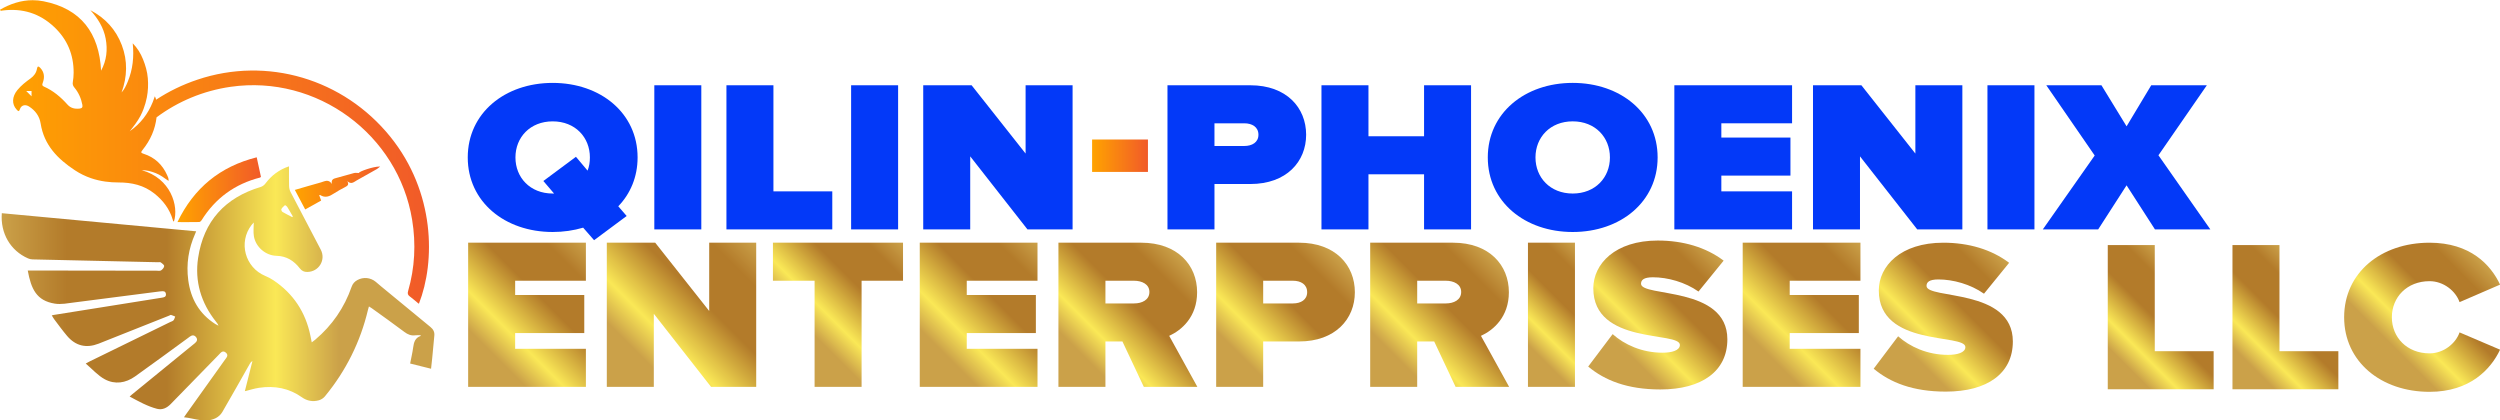 <?xml version="1.0" encoding="UTF-8" standalone="no"?>
<svg
   xmlns:dc="http://purl.org/dc/elements/1.1/"
   xmlns:cc="http://creativecommons.org/ns#"
   xmlns:rdf="http://www.w3.org/1999/02/22-rdf-syntax-ns#"
   xmlns:svg="http://www.w3.org/2000/svg"
   xmlns="http://www.w3.org/2000/svg"
   xmlns:sodipodi="http://sodipodi.sourceforge.net/DTD/sodipodi-0.dtd"
   xmlns:inkscape="http://www.inkscape.org/namespaces/inkscape"
   viewBox="0 0 1542.696 259.402"
   height="259.402"
   width="1542.696"
   xml:space="preserve"
   id="svg2"
   version="1.1"
   sodipodi:docname="logo_banner.svg"
   inkscape:version="0.92.3 (2405546, 2018-03-11)"><sodipodi:namedview
     pagecolor="#ffffff"
     bordercolor="#666666"
     borderopacity="1"
     objecttolerance="10"
     gridtolerance="10"
     guidetolerance="10"
     inkscape:pageopacity="0"
     inkscape:pageshadow="2"
     inkscape:window-width="1920"
     inkscape:window-height="1029"
     id="namedview286"
     showgrid="false"
     inkscape:snap-object-midpoints="false"
     inkscape:snap-bbox="true"
     inkscape:bbox-paths="true"
     inkscape:bbox-nodes="false"
     inkscape:snap-bbox-edge-midpoints="true"
     inkscape:snap-bbox-midpoints="false"
     fit-margin-top="0"
     fit-margin-left="0"
     fit-margin-right="0"
     fit-margin-bottom="0"
     inkscape:zoom="0.48943105"
     inkscape:cx="1012.9412"
     inkscape:cy="398.98698"
     inkscape:window-x="0"
     inkscape:window-y="25"
     inkscape:window-maximized="1"
     inkscape:current-layer="svg2" /><defs
     id="defs6"><clipPath
       id="clipPath18"
       clipPathUnits="userSpaceOnUse"><path
         id="path16"
         d="M 0,459 H 682 V 0 H 0 Z"
         inkscape:connector-curvature="0" /></clipPath><clipPath
       id="clipPath42"
       clipPathUnits="userSpaceOnUse"><path
         id="path40"
         d="m 191.168,167.588 h 6.475 v 3.758 h -6.475 z"
         inkscape:connector-curvature="0" /></clipPath><linearGradient
       id="linearGradient52"
       spreadMethod="pad"
       gradientTransform="matrix(6.475,0,0,-6.475,191.168,169.467)"
       gradientUnits="userSpaceOnUse"
       y2="0"
       x2="1"
       y1="0"
       x1="0"><stop
         id="stop48"
         offset="0"
         style="stop-opacity:1;stop-color:#ffa300" /><stop
         id="stop50"
         offset="1"
         style="stop-opacity:1;stop-color:#f15a29" /></linearGradient><clipPath
       id="clipPath62"
       clipPathUnits="userSpaceOnUse"><path
         id="path60"
         d="M 0,459 H 682 V 0 H 0 Z"
         inkscape:connector-curvature="0" /></clipPath><clipPath
       id="clipPath96"
       clipPathUnits="userSpaceOnUse"><path
         id="path94"
         d="m 328.674,177.635 v -16.712 h 13.65 v 4.41 h -8.201 v 1.828 h 8.013 v 4.411 h -8.013 v 1.653 h 8.201 v 4.41 z"
         inkscape:connector-curvature="0" /></clipPath><linearGradient
       id="linearGradient114"
       spreadMethod="pad"
       gradientTransform="matrix(-15.181,-15.181,-15.181,15.181,343.09,176.869)"
       gradientUnits="userSpaceOnUse"
       y2="0"
       x2="1"
       y1="0"
       x1="0"><stop
         id="stop102"
         offset="0"
         style="stop-opacity:1;stop-color:#cba149" /><stop
         id="stop104"
         offset="0.152"
         style="stop-opacity:1;stop-color:#b37b2a" /><stop
         id="stop106"
         offset="0.382"
         style="stop-opacity:1;stop-color:#b37b2a" /><stop
         id="stop108"
         offset="0.633"
         style="stop-opacity:1;stop-color:#fae856" /><stop
         id="stop110"
         offset="0.779"
         style="stop-opacity:1;stop-color:#cba149" /><stop
         id="stop112"
         offset="1"
         style="stop-opacity:1;stop-color:#cba149" /></linearGradient><clipPath
       id="clipPath124"
       clipPathUnits="userSpaceOnUse"><path
         id="path122"
         d="m 356.619,177.635 v -7.918 l -6.259,7.918 h -5.611 v -16.712 h 5.449 v 8.469 l 6.637,-8.469 h 5.233 v 16.712 z"
         inkscape:connector-curvature="0" /></clipPath><linearGradient
       id="linearGradient142"
       spreadMethod="pad"
       gradientTransform="matrix(-17.015,-17.015,-17.015,17.015,361.917,177.786)"
       gradientUnits="userSpaceOnUse"
       y2="0"
       x2="1"
       y1="0"
       x1="0"><stop
         id="stop130"
         offset="0"
         style="stop-opacity:1;stop-color:#cba149" /><stop
         id="stop132"
         offset="0.152"
         style="stop-opacity:1;stop-color:#b37b2a" /><stop
         id="stop134"
         offset="0.382"
         style="stop-opacity:1;stop-color:#b37b2a" /><stop
         id="stop136"
         offset="0.633"
         style="stop-opacity:1;stop-color:#fae856" /><stop
         id="stop138"
         offset="0.779"
         style="stop-opacity:1;stop-color:#cba149" /><stop
         id="stop140"
         offset="1"
         style="stop-opacity:1;stop-color:#cba149" /></linearGradient><clipPath
       id="clipPath152"
       clipPathUnits="userSpaceOnUse"><path
         id="path150"
         d="m 364.007,177.635 v -4.41 h 4.829 v -12.302 h 5.449 v 12.302 h 4.803 v 4.41 z"
         inkscape:connector-curvature="0" /></clipPath><linearGradient
       id="linearGradient170"
       spreadMethod="pad"
       gradientTransform="matrix(-13.482,-13.482,-13.482,13.482,378.295,178.428)"
       gradientUnits="userSpaceOnUse"
       y2="0"
       x2="1"
       y1="0"
       x1="0"><stop
         id="stop158"
         offset="0"
         style="stop-opacity:1;stop-color:#cba149" /><stop
         id="stop160"
         offset="0.152"
         style="stop-opacity:1;stop-color:#b37b2a" /><stop
         id="stop162"
         offset="0.382"
         style="stop-opacity:1;stop-color:#b37b2a" /><stop
         id="stop164"
         offset="0.633"
         style="stop-opacity:1;stop-color:#fae856" /><stop
         id="stop166"
         offset="0.779"
         style="stop-opacity:1;stop-color:#cba149" /><stop
         id="stop168"
         offset="1"
         style="stop-opacity:1;stop-color:#cba149" /></linearGradient><clipPath
       id="clipPath180"
       clipPathUnits="userSpaceOnUse"><path
         id="path178"
         d="m 381.028,177.635 v -16.712 h 13.65 v 4.41 h -8.202 v 1.828 h 8.013 v 4.411 h -8.013 v 1.653 h 8.202 v 4.41 z"
         inkscape:connector-curvature="0" /></clipPath><linearGradient
       id="linearGradient198"
       spreadMethod="pad"
       gradientTransform="matrix(-15.181,-15.181,-15.181,15.181,395.443,176.869)"
       gradientUnits="userSpaceOnUse"
       y2="0"
       x2="1"
       y1="0"
       x1="0"><stop
         id="stop186"
         offset="0"
         style="stop-opacity:1;stop-color:#cba149" /><stop
         id="stop188"
         offset="0.152"
         style="stop-opacity:1;stop-color:#b37b2a" /><stop
         id="stop190"
         offset="0.382"
         style="stop-opacity:1;stop-color:#b37b2a" /><stop
         id="stop192"
         offset="0.633"
         style="stop-opacity:1;stop-color:#fae856" /><stop
         id="stop194"
         offset="0.779"
         style="stop-opacity:1;stop-color:#cba149" /><stop
         id="stop196"
         offset="1"
         style="stop-opacity:1;stop-color:#cba149" /></linearGradient><clipPath
       id="clipPath208"
       clipPathUnits="userSpaceOnUse"><path
         id="path206"
         d="m 397.103,177.635 v -16.712 h 5.449 v 5.262 h 1.969 l 2.482,-5.262 h 6.205 l -3.264,5.913 c 1.429,0.651 3.237,2.18 3.237,5.06 v 0 c 0,3.132 -2.266,5.739 -6.475,5.739 v 0 z m 5.449,-4.41 h 3.318 c 0.917,0 1.78,-0.401 1.78,-1.303 v 0 c 0,-0.927 -0.863,-1.328 -1.78,-1.328 v 0 h -3.318 z"
         inkscape:connector-curvature="0" /></clipPath><linearGradient
       id="linearGradient226"
       spreadMethod="pad"
       gradientTransform="matrix(-14.719,-14.719,-14.719,14.719,411.671,175.794)"
       gradientUnits="userSpaceOnUse"
       y2="0"
       x2="1"
       y1="0"
       x1="0"><stop
         id="stop214"
         offset="0"
         style="stop-opacity:1;stop-color:#cba149" /><stop
         id="stop216"
         offset="0.152"
         style="stop-opacity:1;stop-color:#b37b2a" /><stop
         id="stop218"
         offset="0.382"
         style="stop-opacity:1;stop-color:#b37b2a" /><stop
         id="stop220"
         offset="0.633"
         style="stop-opacity:1;stop-color:#fae856" /><stop
         id="stop222"
         offset="0.779"
         style="stop-opacity:1;stop-color:#cba149" /><stop
         id="stop224"
         offset="1"
         style="stop-opacity:1;stop-color:#cba149" /></linearGradient><clipPath
       id="clipPath236"
       clipPathUnits="userSpaceOnUse"><path
         id="path234"
         d="m 415.39,177.635 v -16.712 h 5.449 v 5.262 h 4.154 c 4.209,0 6.475,2.605 6.475,5.711 v 0 c 0,3.132 -2.266,5.739 -6.475,5.739 v 0 z m 5.449,-4.41 h 3.453 c 0.917,0 1.646,-0.426 1.646,-1.329 v 0 c 0,-0.876 -0.729,-1.302 -1.646,-1.302 v 0 h -3.453 z"
         inkscape:connector-curvature="0" /></clipPath><linearGradient
       id="linearGradient254"
       spreadMethod="pad"
       gradientTransform="matrix(-14.719,-14.719,-14.719,14.719,427.798,177.952)"
       gradientUnits="userSpaceOnUse"
       y2="0"
       x2="1"
       y1="0"
       x1="0"><stop
         id="stop242"
         offset="0"
         style="stop-opacity:1;stop-color:#cba149" /><stop
         id="stop244"
         offset="0.152"
         style="stop-opacity:1;stop-color:#b37b2a" /><stop
         id="stop246"
         offset="0.382"
         style="stop-opacity:1;stop-color:#b37b2a" /><stop
         id="stop248"
         offset="0.633"
         style="stop-opacity:1;stop-color:#fae856" /><stop
         id="stop250"
         offset="0.779"
         style="stop-opacity:1;stop-color:#cba149" /><stop
         id="stop252"
         offset="1"
         style="stop-opacity:1;stop-color:#cba149" /></linearGradient><clipPath
       id="clipPath264"
       clipPathUnits="userSpaceOnUse"><path
         id="path262"
         d="m 433.245,177.635 v -16.712 h 5.449 v 5.262 h 1.97 l 2.482,-5.262 h 6.204 l -3.264,5.913 c 1.43,0.651 3.237,2.18 3.237,5.06 v 0 c 0,3.132 -2.265,5.739 -6.474,5.739 v 0 z m 5.449,-4.41 h 3.318 c 0.918,0 1.781,-0.401 1.781,-1.303 v 0 c 0,-0.927 -0.863,-1.328 -1.781,-1.328 v 0 h -3.318 z"
         inkscape:connector-curvature="0" /></clipPath><linearGradient
       id="linearGradient282"
       spreadMethod="pad"
       gradientTransform="matrix(-14.719,-14.719,-14.719,14.719,447.813,175.794)"
       gradientUnits="userSpaceOnUse"
       y2="0"
       x2="1"
       y1="0"
       x1="0"><stop
         id="stop270"
         offset="0"
         style="stop-opacity:1;stop-color:#cba149" /><stop
         id="stop272"
         offset="0.152"
         style="stop-opacity:1;stop-color:#b37b2a" /><stop
         id="stop274"
         offset="0.382"
         style="stop-opacity:1;stop-color:#b37b2a" /><stop
         id="stop276"
         offset="0.633"
         style="stop-opacity:1;stop-color:#fae856" /><stop
         id="stop278"
         offset="0.779"
         style="stop-opacity:1;stop-color:#cba149" /><stop
         id="stop280"
         offset="1"
         style="stop-opacity:1;stop-color:#cba149" /></linearGradient><clipPath
       id="clipPath292"
       clipPathUnits="userSpaceOnUse"><path
         id="path290"
         d="m 451.534,160.923 h 5.449 v 16.712 h -5.449 z"
         inkscape:connector-curvature="0" /></clipPath><linearGradient
       id="linearGradient310"
       spreadMethod="pad"
       gradientTransform="matrix(-11.08,-11.08,-11.08,11.08,459.799,174.818)"
       gradientUnits="userSpaceOnUse"
       y2="0"
       x2="1"
       y1="0"
       x1="0"><stop
         id="stop298"
         offset="0"
         style="stop-opacity:1;stop-color:#cba149" /><stop
         id="stop300"
         offset="0.152"
         style="stop-opacity:1;stop-color:#b37b2a" /><stop
         id="stop302"
         offset="0.382"
         style="stop-opacity:1;stop-color:#b37b2a" /><stop
         id="stop304"
         offset="0.633"
         style="stop-opacity:1;stop-color:#fae856" /><stop
         id="stop306"
         offset="0.779"
         style="stop-opacity:1;stop-color:#cba149" /><stop
         id="stop308"
         offset="1"
         style="stop-opacity:1;stop-color:#cba149" /></linearGradient><clipPath
       id="clipPath320"
       clipPathUnits="userSpaceOnUse"><path
         id="path318"
         d="m 459.112,172.347 c 0,-6.589 10.035,-4.961 10.035,-6.563 v 0 c 0,-0.652 -0.971,-0.902 -1.996,-0.902 v 0 c -2.427,0 -4.451,0.952 -5.799,2.154 v 0 l -2.834,-3.758 c 1.916,-1.603 4.533,-2.656 8.364,-2.656 v 0 c 4.829,0 7.769,2.129 7.769,5.812 v 0 c 0,6.215 -10.008,4.862 -10.008,6.44 v 0 c 0,0.425 0.296,0.752 1.375,0.752 v 0 c 1.699,0 3.723,-0.552 5.288,-1.654 v 0 l 2.914,3.583 c -2.051,1.553 -4.695,2.33 -7.635,2.33 v 0 c -4.937,0 -7.473,-2.706 -7.473,-5.538"
         inkscape:connector-curvature="0" /></clipPath><linearGradient
       id="linearGradient338"
       spreadMethod="pad"
       gradientTransform="matrix(-13.989,-13.989,-13.989,13.989,473.712,176.063)"
       gradientUnits="userSpaceOnUse"
       y2="0"
       x2="1"
       y1="0"
       x1="0"><stop
         id="stop326"
         offset="0"
         style="stop-opacity:1;stop-color:#cba149" /><stop
         id="stop328"
         offset="0.152"
         style="stop-opacity:1;stop-color:#b37b2a" /><stop
         id="stop330"
         offset="0.382"
         style="stop-opacity:1;stop-color:#b37b2a" /><stop
         id="stop332"
         offset="0.633"
         style="stop-opacity:1;stop-color:#fae856" /><stop
         id="stop334"
         offset="0.779"
         style="stop-opacity:1;stop-color:#cba149" /><stop
         id="stop336"
         offset="1"
         style="stop-opacity:1;stop-color:#cba149" /></linearGradient><clipPath
       id="clipPath348"
       clipPathUnits="userSpaceOnUse"><path
         id="path346"
         d="m 476.428,177.635 v -16.712 h 13.651 v 4.41 h -8.201 v 1.828 h 8.013 v 4.411 h -8.013 v 1.653 h 8.201 v 4.41 z"
         inkscape:connector-curvature="0" /></clipPath><linearGradient
       id="linearGradient366"
       spreadMethod="pad"
       gradientTransform="matrix(-15.181,-15.181,-15.181,15.181,490.845,176.868)"
       gradientUnits="userSpaceOnUse"
       y2="0"
       x2="1"
       y1="0"
       x1="0"><stop
         id="stop354"
         offset="0"
         style="stop-opacity:1;stop-color:#cba149" /><stop
         id="stop356"
         offset="0.152"
         style="stop-opacity:1;stop-color:#b37b2a" /><stop
         id="stop358"
         offset="0.382"
         style="stop-opacity:1;stop-color:#b37b2a" /><stop
         id="stop360"
         offset="0.633"
         style="stop-opacity:1;stop-color:#fae856" /><stop
         id="stop362"
         offset="0.779"
         style="stop-opacity:1;stop-color:#cba149" /><stop
         id="stop364"
         offset="1"
         style="stop-opacity:1;stop-color:#cba149" /></linearGradient><clipPath
       id="clipPath376"
       clipPathUnits="userSpaceOnUse"><path
         id="path374"
         d="m 491.964,163.354 c 0,-1.403 1.052,-2.331 2.347,-2.331 v 0 c 0.297,0 0.567,0.05 0.702,0.1 v 0 c -0.35,-0.952 -1.592,-2.054 -2.456,-2.405 v 0 l 1.97,-1.478 c 2.104,1.378 3.373,3.306 3.373,5.511 v 0 c 0,2.055 -1.485,3.233 -3.13,3.233 v 0 c -1.512,0 -2.806,-1.178 -2.806,-2.63"
         inkscape:connector-curvature="0" /></clipPath><linearGradient
       id="linearGradient394"
       spreadMethod="pad"
       gradientTransform="matrix(-5.408,-5.408,-5.408,5.408,497.334,164.758)"
       gradientUnits="userSpaceOnUse"
       y2="0"
       x2="1"
       y1="0"
       x1="0"><stop
         id="stop382"
         offset="0"
         style="stop-opacity:1;stop-color:#cba149" /><stop
         id="stop384"
         offset="0.152"
         style="stop-opacity:1;stop-color:#b37b2a" /><stop
         id="stop386"
         offset="0.382"
         style="stop-opacity:1;stop-color:#b37b2a" /><stop
         id="stop388"
         offset="0.633"
         style="stop-opacity:1;stop-color:#fae856" /><stop
         id="stop390"
         offset="0.779"
         style="stop-opacity:1;stop-color:#cba149" /><stop
         id="stop392"
         offset="1"
         style="stop-opacity:1;stop-color:#cba149" /></linearGradient><clipPath
       id="clipPath404"
       clipPathUnits="userSpaceOnUse"><path
         id="path402"
         d="m 506.961,177.635 v -16.712 h 12.274 v 4.41 h -6.825 v 12.302 z"
         inkscape:connector-curvature="0" /></clipPath><linearGradient
       id="linearGradient422"
       spreadMethod="pad"
       gradientTransform="matrix(-11.08,-11.08,-11.08,11.08,516.933,173.112)"
       gradientUnits="userSpaceOnUse"
       y2="0"
       x2="1"
       y1="0"
       x1="0"><stop
         id="stop410"
         offset="0"
         style="stop-opacity:1;stop-color:#cba149" /><stop
         id="stop412"
         offset="0.152"
         style="stop-opacity:1;stop-color:#b37b2a" /><stop
         id="stop414"
         offset="0.382"
         style="stop-opacity:1;stop-color:#b37b2a" /><stop
         id="stop416"
         offset="0.633"
         style="stop-opacity:1;stop-color:#fae856" /><stop
         id="stop418"
         offset="0.779"
         style="stop-opacity:1;stop-color:#cba149" /><stop
         id="stop420"
         offset="1"
         style="stop-opacity:1;stop-color:#cba149" /></linearGradient><clipPath
       id="clipPath432"
       clipPathUnits="userSpaceOnUse"><path
         id="path430"
         d="m 521.418,177.635 v -16.712 h 12.275 v 4.41 h -6.826 v 12.302 z"
         inkscape:connector-curvature="0" /></clipPath><linearGradient
       id="linearGradient450"
       spreadMethod="pad"
       gradientTransform="matrix(-11.08,-11.08,-11.08,11.08,531.39,173.112)"
       gradientUnits="userSpaceOnUse"
       y2="0"
       x2="1"
       y1="0"
       x1="0"><stop
         id="stop438"
         offset="0"
         style="stop-opacity:1;stop-color:#cba149" /><stop
         id="stop440"
         offset="0.152"
         style="stop-opacity:1;stop-color:#b37b2a" /><stop
         id="stop442"
         offset="0.382"
         style="stop-opacity:1;stop-color:#b37b2a" /><stop
         id="stop444"
         offset="0.633"
         style="stop-opacity:1;stop-color:#fae856" /><stop
         id="stop446"
         offset="0.779"
         style="stop-opacity:1;stop-color:#cba149" /><stop
         id="stop448"
         offset="1"
         style="stop-opacity:1;stop-color:#cba149" /></linearGradient><clipPath
       id="clipPath460"
       clipPathUnits="userSpaceOnUse"><path
         id="path458"
         d="m 534.364,169.267 c 0,-5.137 4.263,-8.645 9.902,-8.645 v 0 c 4.721,0 7.122,2.656 8.174,4.886 v 0 l -4.695,2.004 c -0.458,-1.303 -1.861,-2.43 -3.479,-2.43 v 0 c -2.617,0 -4.371,1.854 -4.371,4.185 v 0 c 0,2.33 1.754,4.183 4.371,4.183 v 0 c 1.618,0 3.021,-1.127 3.479,-2.43 v 0 l 4.695,2.03 c -1.079,2.304 -3.453,4.86 -8.174,4.86 v 0 c -5.639,0 -9.902,-3.482 -9.902,-8.643"
         inkscape:connector-curvature="0" /></clipPath><linearGradient
       id="linearGradient478"
       spreadMethod="pad"
       gradientTransform="matrix(-13.022,-13.022,-13.022,13.022,550.438,175.788)"
       gradientUnits="userSpaceOnUse"
       y2="0"
       x2="1"
       y1="0"
       x1="0"><stop
         id="stop466"
         offset="0"
         style="stop-opacity:1;stop-color:#cba149" /><stop
         id="stop468"
         offset="0.152"
         style="stop-opacity:1;stop-color:#b37b2a" /><stop
         id="stop470"
         offset="0.382"
         style="stop-opacity:1;stop-color:#b37b2a" /><stop
         id="stop472"
         offset="0.633"
         style="stop-opacity:1;stop-color:#fae856" /><stop
         id="stop474"
         offset="0.779"
         style="stop-opacity:1;stop-color:#cba149" /><stop
         id="stop476"
         offset="1"
         style="stop-opacity:1;stop-color:#cba149" /></linearGradient><clipPath
       id="clipPath488"
       clipPathUnits="userSpaceOnUse"><path
         id="path486"
         d="m 357.769,297.889 c -0.503,-0.673 -1.342,-1.275 -2.144,-1.515 v 0 c -16.465,-4.926 -26.369,-15.815 -28.939,-32.782 v 0 c -1.647,-10.877 1.325,-20.835 8.226,-29.515 v 0 c 0.44,-0.553 0.894,-1.095 1.181,-1.92 v 0 c -0.48,0.254 -0.983,0.476 -1.441,0.767 v 0 c -7.471,4.771 -11.422,11.708 -12.55,20.388 v 0 c -0.963,7.409 0.143,14.504 3.17,21.316 v 0 c 0.151,0.341 0.287,0.688 0.509,1.223 v 0 c -30.099,2.806 -60.036,5.597 -89.976,8.388 v 0 c -0.721,-9.289 3.979,-17.348 12.129,-20.916 v 0 c 0.632,-0.276 1.358,-0.456 2.045,-0.472 v 0 c 19.375,-0.454 38.752,-0.882 58.128,-1.314 v 0 c 0.134,-0.002 0.281,0.009 0.426,0.022 v 0 c 0.331,0.029 0.662,0.057 0.862,-0.09 v 0 c 0.636,-0.472 1.592,-1.144 1.574,-1.708 v 0 c -0.023,-0.701 -0.775,-1.56 -1.443,-1.997 v 0 c -0.51,-0.334 -1.38,-0.142 -2.091,-0.141 v 0 c -19.218,0.024 -38.436,0.054 -57.654,0.081 v 0 c -0.648,0.002 -1.297,0 -1.972,0 v 0 c 1.569,-8.479 3.984,-13.983 12.579,-15.339 v 0 c 2.886,-0.455 5.985,0.189 8.957,0.561 v 0 c 13.192,1.653 26.373,3.39 39.557,5.094 v 0 c 0.163,0.022 0.328,0.024 0.492,0.042 v 0 c 1.075,0.118 2.221,0.236 2.387,-1.242 v 0 c 0.153,-1.368 -0.934,-1.539 -1.94,-1.699 v 0 c -9.831,-1.571 -19.663,-3.142 -29.496,-4.711 v 0 c -6.807,-1.086 -13.616,-2.167 -20.422,-3.253 v 0 c -0.256,-0.041 -0.506,-0.107 -0.992,-0.211 v 0 c 0.446,-0.718 0.765,-1.334 1.179,-1.879 v 0 c 1.955,-2.566 3.838,-5.197 5.928,-7.65 v 0 c 3.949,-4.632 8.872,-5.798 14.573,-3.575 v 0 c 4.791,1.868 9.554,3.801 14.332,5.701 v 0 c 6.099,2.426 12.198,4.845 18.298,7.266 v 0 c 0.305,0.121 0.65,0.392 0.909,0.328 v 0 c 0.66,-0.167 1.282,-0.486 1.919,-0.744 v 0 c -0.247,-0.589 -0.372,-1.289 -0.777,-1.737 v 0 c -0.373,-0.416 -1.043,-0.565 -1.584,-0.829 v 0 c -12.433,-6.078 -24.867,-12.155 -37.298,-18.236 v 0 c -0.48,-0.235 -0.94,-0.511 -1.754,-0.954 v 0 c 3.044,-2.576 5.612,-5.552 8.846,-7.291 v 0 c 4.665,-2.508 9.65,-1.751 13.983,1.326 v 0 c 8.255,5.863 16.394,11.887 24.583,17.845 v 0 c 0.22,0.161 0.432,0.334 0.649,0.502 v 0 c 1.056,0.813 2.131,0.981 3.022,-0.168 v 0 c 0.858,-1.105 0.361,-2.045 -0.6,-2.826 v 0 c -1.232,-1.001 -2.467,-1.999 -3.697,-3.001 v 0 c -8.485,-6.92 -16.969,-13.84 -25.451,-20.761 v 0 c -0.284,-0.234 -0.552,-0.487 -1.012,-0.894 v 0 c 4.231,-2.266 8.234,-4.533 12.695,-5.685 v 0 c 2.453,-0.634 4.58,0.42 6.349,2.24 v 0 c 7.362,7.581 14.747,15.138 22.132,22.693 v 0 c 0.931,0.953 1.859,2.404 3.385,1.067 v 0 c 1.429,-1.253 0.212,-2.367 -0.532,-3.41 v 0 c -5.941,-8.335 -11.89,-16.665 -17.837,-24.994 v 0 c -0.283,-0.399 -0.555,-0.807 -1.034,-1.503 v 0 c 5.061,-0.492 9.827,-2.847 14.721,-0.403 v 0 c 1.186,0.593 2.344,1.66 3.012,2.804 v 0 c 4.329,7.418 8.519,14.917 12.76,22.388 v 0 c 0.26,0.457 0.553,0.898 1.198,1.213 v 0 c -1.168,-4.627 -2.335,-9.252 -3.514,-13.931 v 0 c 2.239,0.545 4.409,1.25 6.636,1.575 v 0 c 7.144,1.05 13.823,-0.173 19.814,-4.429 v 0 c 2.374,-1.685 5.055,-2.129 7.819,-1.359 v 0 c 1.023,0.284 2.106,0.983 2.78,1.805 v 0 c 9.722,11.808 16.403,25.148 19.944,40.044 v 0 c 0.111,0.475 0.263,0.941 0.448,1.592 v 0 c 0.475,-0.295 0.887,-0.519 1.264,-0.792 v 0 c 5.059,-3.653 10.16,-7.251 15.14,-11.007 v 0 c 1.59,-1.199 3.144,-1.835 5.114,-1.555 v 0 c 0.797,0.113 1.623,0.018 2.433,0.018 v 0 c 0,-0.135 0.025,-0.309 -0.003,-0.32 v 0 c -2.575,-0.867 -3.155,-2.955 -3.473,-5.344 v 0 c -0.323,-2.432 -0.9,-4.827 -1.399,-7.422 v 0 c 3.241,-0.806 6.352,-1.584 9.685,-2.416 v 0 c 0.185,1.692 0.377,3.302 0.533,4.914 v 0 c 0.337,3.487 0.644,6.976 0.985,10.462 v 0 c 0.167,1.693 -0.539,2.914 -1.823,3.967 v 0 c -7.623,6.244 -15.22,12.52 -22.821,18.789 v 0 c -0.843,0.697 -1.658,1.43 -2.505,2.125 v 0 c -2.419,1.99 -5.713,2.3 -8.457,0.809 v 0 c -1.291,-0.702 -2.176,-1.661 -2.689,-3.127 v 0 c -3.37,-9.677 -8.99,-17.832 -16.81,-24.461 v 0 c -0.453,-0.383 -0.939,-0.728 -1.648,-1.272 v 0 c -0.236,1.175 -0.425,2.152 -0.628,3.127 v 0 c -2.242,10.865 -7.909,19.454 -17.135,25.644 v 0 c -1.17,0.786 -2.451,1.441 -3.755,1.984 v 0 c -9.381,3.916 -12.536,15.58 -6.346,23.583 v 0 c 0.32,0.415 0.694,0.789 1.028,1.167 v 0 c 0,-2.201 -0.289,-4.351 0.058,-6.392 v 0 c 0.85,-4.997 5.451,-8.924 10.498,-9.045 v 0 c 4.608,-0.11 8.041,-2.304 10.724,-5.765 v 0 c 0.97,-1.252 2.029,-1.717 3.449,-1.706 v 0 c 5.399,0.04 8.77,5.573 6.281,10.332 v 0 c -4.666,8.92 -9.374,17.817 -14.012,26.752 v 0 c -0.43,0.826 -0.628,1.851 -0.653,2.79 v 0 c -0.082,2.947 -0.03,5.898 -0.03,9.016 v 0 c -4.5,-1.462 -8.122,-4.198 -10.991,-8.042 m 7.952,-13.048 c -0.333,0.199 -0.656,1.039 -0.5,1.308 v 0 c 0.408,0.706 1.05,1.298 1.688,1.827 v 0 c 0.072,0.06 0.826,-0.497 1.071,-0.89 v 0 c 0.895,-1.422 1.709,-2.895 2.554,-4.349 v 0 c -0.089,-0.105 -0.177,-0.209 -0.266,-0.313 v 0 c -1.522,0.792 -3.075,1.536 -4.547,2.417"
         inkscape:connector-curvature="0" /></clipPath><linearGradient
       id="linearGradient506"
       spreadMethod="pad"
       gradientTransform="matrix(200.326,0,0,-200.326,235.733,247.107)"
       gradientUnits="userSpaceOnUse"
       y2="0"
       x2="1"
       y1="0"
       x1="0"><stop
         id="stop494"
         offset="0"
         style="stop-opacity:1;stop-color:#cba149" /><stop
         id="stop496"
         offset="0.152"
         style="stop-opacity:1;stop-color:#b37b2a" /><stop
         id="stop498"
         offset="0.382"
         style="stop-opacity:1;stop-color:#b37b2a" /><stop
         id="stop500"
         offset="0.633"
         style="stop-opacity:1;stop-color:#fae856" /><stop
         id="stop502"
         offset="0.779"
         style="stop-opacity:1;stop-color:#cba149" /><stop
         id="stop504"
         offset="1"
         style="stop-opacity:1;stop-color:#cba149" /></linearGradient><clipPath
       id="clipPath516"
       clipPathUnits="userSpaceOnUse"><path
         id="path514"
         d="m 317.102,280.115 c 3.553,0 6.815,-0.027 10.075,0.036 v 0 c 0.375,0.007 0.865,0.438 1.091,0.802 v 0 c 6.384,10.25 15.446,16.813 27.128,19.796 v 0 c 0.046,0.012 0.083,0.067 0.366,0.305 v 0 c -0.617,2.854 -1.266,5.856 -1.959,9.058 v 0 c -16.953,-4.28 -29.042,-14.152 -36.701,-29.997"
         inkscape:connector-curvature="0" /></clipPath><linearGradient
       id="linearGradient526"
       spreadMethod="pad"
       gradientTransform="matrix(38.66,0,0,-38.66,317.102,295.11)"
       gradientUnits="userSpaceOnUse"
       y2="0"
       x2="1"
       y1="0"
       x1="0"><stop
         id="stop522"
         offset="0"
         style="stop-opacity:1;stop-color:#ffa300" /><stop
         id="stop524"
         offset="1"
         style="stop-opacity:1;stop-color:#f15a29" /></linearGradient><clipPath
       id="clipPath536"
       clipPathUnits="userSpaceOnUse"><path
         id="path534"
         d="m 401.041,302.844 c -0.819,0 -1.554,0.145 -2.206,-0.026 v 0 c -2.697,-0.704 -5.353,-1.563 -8.055,-2.244 v 0 c -1.38,-0.348 -2.586,-0.661 -2.195,-2.794 v 0 c -1.567,2.437 -3.39,1.168 -5.083,0.702 v 0 c -3.948,-1.084 -7.87,-2.258 -12.046,-3.465 v 0 c 1.634,-3.082 3.163,-5.969 4.795,-9.048 v 0 c 2.496,1.393 4.902,2.736 7.376,4.118 v 0 c -0.324,0.893 -0.61,1.68 -0.899,2.473 v 0 c 0.199,0.065 0.338,0.157 0.391,0.121 v 0 c 2.41,-1.585 4.47,-0.637 6.567,0.765 v 0 c 1.586,1.061 3.295,1.946 4.985,2.843 v 0 c 1.045,0.555 2.026,1.055 1.065,2.779 v 0 c 1.853,-1.726 3.096,-0.351 4.404,0.368 v 0 c 3.111,1.715 6.204,3.466 9.291,5.227 v 0 c 0.456,0.26 0.841,0.646 1.495,1.16 v 0 c -0.095,0.006 -0.196,0.009 -0.301,0.009 v 0 c -2.848,0 -9.23,-2.19 -9.584,-2.988"
         inkscape:connector-curvature="0" /></clipPath><linearGradient
       id="linearGradient546"
       spreadMethod="pad"
       gradientTransform="matrix(39.471,0,0,-39.471,371.456,295.9)"
       gradientUnits="userSpaceOnUse"
       y2="0"
       x2="1"
       y1="0"
       x1="0"><stop
         id="stop542"
         offset="0"
         style="stop-opacity:1;stop-color:#ffa300" /><stop
         id="stop544"
         offset="1"
         style="stop-opacity:1;stop-color:#f15a29" /></linearGradient><clipPath
       id="clipPath556"
       clipPathUnits="userSpaceOnUse"><path
         id="path554"
         d="m 234.907,378.388 c 0.42,-0.716 0.884,-0.378 1.278,-0.328 v 0 c 9.144,1.153 17.132,-1.279 23.877,-7.636 v 0 c 6.1,-5.753 9.031,-12.842 8.989,-21.182 v 0 c -0.007,-1.455 -0.145,-2.923 -0.385,-4.358 v 0 c -0.167,-1.004 0.102,-1.716 0.727,-2.471 v 0 c 1.934,-2.331 3.134,-5.014 3.697,-8.001 v 0 c 0.206,-1.087 -0.125,-1.606 -1.216,-1.741 v 0 c -2.177,-0.261 -4.16,0.149 -5.659,1.83 v 0 c -3.119,3.499 -6.63,6.464 -10.953,8.368 v 0 c -0.885,0.391 -0.809,0.917 -0.515,1.698 v 0 c 0.952,2.545 0.787,4.934 -1.2,7.005 v 0 c -0.776,0.807 -1.262,0.746 -1.453,-0.414 v 0 c -0.324,-1.95 -1.377,-3.375 -2.975,-4.53 v 0 c -2.202,-1.587 -4.351,-3.246 -6.093,-5.376 v 0 c -2.521,-3.088 -2.686,-6.529 -0.368,-9.045 v 0 c 0.625,-0.678 1.049,-1.253 1.533,0.208 v 0 c 0.613,1.851 2.497,2.319 4.2,1.228 v 0 c 2.903,-1.863 4.847,-4.452 5.384,-7.867 v 0 c 1.568,-9.993 7.859,-16.402 15.893,-21.689 v 0 c 2.386,-1.57 4.866,-2.766 7.426,-3.645 v 0 c 2.161,-0.742 4.378,-1.255 6.646,-1.573 v 0 c 2.008,-0.281 4.055,-0.413 6.136,-0.408 v 0 c 6.101,0.017 11.691,-1.276 16.533,-5.107 v 0 c 4.046,-3.203 7.051,-7.157 8.537,-12.17 v 0 c 0.082,-0.274 0.074,-0.614 0.521,-0.826 v 0 c 2.372,7.124 -1.499,20.127 -14.886,23.772 v 0 c 2.252,0.078 4.37,-0.529 6.45,-1.339 v 0 c 2.117,-0.822 3.927,-2.18 5.956,-3.608 v 0 c 0.123,1.132 -0.301,1.881 -0.627,2.618 v 0 c -2.18,4.914 -5.784,8.303 -10.93,9.942 v 0 c -1.228,0.39 -1.361,0.675 -0.496,1.744 v 0 c 3.704,4.592 5.882,9.635 6.501,15.121 v 0 c 9.86,7.351 21.586,12.315 34.362,14.143 v 0 c 39.788,5.693 77.506,-21.99 83.959,-61.596 v 0 c 1.817,-11.142 1.248,-22.139 -1.873,-32.985 v 0 c -0.327,-1.132 -0.151,-1.788 0.788,-2.473 v 0 c 1.369,-0.996 2.63,-2.14 3.942,-3.216 v 0 c 0.08,-0.065 0.192,-0.088 0.29,-0.128 v 0 c 7.666,19.566 7.506,51.603 -13.265,77.292 v 0 c -21.668,26.801 -57.053,37.251 -89.29,26.399 v 0 c -6.913,-2.327 -13.283,-5.422 -19.115,-9.269 v 0 c -0.094,0.468 -0.246,0.969 -0.597,1.579 v 0 c -0.283,-0.903 -0.6,-1.777 -0.942,-2.631 v 0 c -2.246,-5.603 -5.747,-10.098 -10.665,-13.548 v 0 c 1.812,2.274 3.608,4.556 4.975,7.14 v 0 c 0.557,1.055 1.021,2.142 1.437,3.244 v 0 c 0.648,1.716 1.153,3.479 1.507,5.295 v 0 c 0.571,2.934 0.697,5.896 0.447,8.875 v 0 c -0.253,3.04 -1.092,5.944 -2.224,8.757 v 0 c -1.1,2.738 -2.618,5.234 -4.761,7.4 v 0 c 0.642,-6.162 0.059,-12.098 -2.308,-17.781 v 0 c -0.731,-1.751 -1.497,-3.507 -2.866,-4.992 v 0 c 2.654,7.317 2.88,14.643 0.115,21.926 v 0 c -2.749,7.236 -7.672,12.581 -14.552,16.181 v 0 c 3.463,-3.82 6.126,-8.037 7.086,-13.172 v 0 c 0.96,-5.15 0.433,-10.09 -2.12,-14.836 v 0 c -0.918,17.406 -9.268,28.706 -26.694,32.134 v 0 c -1.678,0.33 -3.34,0.488 -4.981,0.488 v 0 c -5.289,10e-4 -10.376,-1.639 -15.183,-4.446 m 12.187,-37.572 h 2.476 v -2.476 z"
         inkscape:connector-curvature="0" /></clipPath><linearGradient
       id="linearGradient566"
       spreadMethod="pad"
       gradientTransform="matrix(198.645,0,0,-198.645,234.907,312.594)"
       gradientUnits="userSpaceOnUse"
       y2="0"
       x2="1"
       y1="0"
       x1="0"><stop
         id="stop562"
         offset="0"
         style="stop-opacity:1;stop-color:#ffa300" /><stop
         id="stop564"
         offset="1"
         style="stop-opacity:1;stop-color:#f15a29" /></linearGradient><clipPath
       id="clipPath320-3"
       clipPathUnits="userSpaceOnUse"><path
         id="path318-6"
         d="m 459.112,172.347 c 0,-6.589 10.035,-4.961 10.035,-6.563 v 0 c 0,-0.652 -0.971,-0.902 -1.996,-0.902 v 0 c -2.427,0 -4.451,0.952 -5.799,2.154 v 0 l -2.834,-3.758 c 1.916,-1.603 4.533,-2.656 8.364,-2.656 v 0 c 4.829,0 7.769,2.129 7.769,5.812 v 0 c 0,6.215 -10.008,4.862 -10.008,6.44 v 0 c 0,0.425 0.296,0.752 1.375,0.752 v 0 c 1.699,0 3.723,-0.552 5.288,-1.654 v 0 l 2.914,3.583 c -2.051,1.553 -4.695,2.33 -7.635,2.33 v 0 c -4.937,0 -7.473,-2.706 -7.473,-5.538"
         inkscape:connector-curvature="0" /></clipPath><linearGradient
       id="linearGradient338-7"
       spreadMethod="pad"
       gradientTransform="matrix(-13.989,-13.989,-13.989,13.989,473.712,176.063)"
       gradientUnits="userSpaceOnUse"
       y2="0"
       x2="1"
       y1="0"
       x1="0"><stop
         id="stop326-5"
         offset="0"
         style="stop-opacity:1;stop-color:#cba149" /><stop
         id="stop328-3"
         offset="0.152"
         style="stop-opacity:1;stop-color:#b37b2a" /><stop
         id="stop330-5"
         offset="0.382"
         style="stop-opacity:1;stop-color:#b37b2a" /><stop
         id="stop332-6"
         offset="0.633"
         style="stop-opacity:1;stop-color:#fae856" /><stop
         id="stop334-2"
         offset="0.779"
         style="stop-opacity:1;stop-color:#cba149" /><stop
         id="stop336-9"
         offset="1"
         style="stop-opacity:1;stop-color:#cba149" /></linearGradient><clipPath
       id="clipPath320-36"
       clipPathUnits="userSpaceOnUse"><path
         id="path318-0"
         d="m 459.112,172.347 c 0,-6.589 10.035,-4.961 10.035,-6.563 v 0 c 0,-0.652 -0.971,-0.902 -1.996,-0.902 v 0 c -2.427,0 -4.451,0.952 -5.799,2.154 v 0 l -2.834,-3.758 c 1.916,-1.603 4.533,-2.656 8.364,-2.656 v 0 c 4.829,0 7.769,2.129 7.769,5.812 v 0 c 0,6.215 -10.008,4.862 -10.008,6.44 v 0 c 0,0.425 0.296,0.752 1.375,0.752 v 0 c 1.699,0 3.723,-0.552 5.288,-1.654 v 0 l 2.914,3.583 c -2.051,1.553 -4.695,2.33 -7.635,2.33 v 0 c -4.937,0 -7.473,-2.706 -7.473,-5.538"
         inkscape:connector-curvature="0" /></clipPath><linearGradient
       id="linearGradient338-6"
       spreadMethod="pad"
       gradientTransform="matrix(-13.989,-13.989,-13.989,13.989,473.712,176.063)"
       gradientUnits="userSpaceOnUse"
       y2="0"
       x2="1"
       y1="0"
       x1="0"><stop
         id="stop326-2"
         offset="0"
         style="stop-opacity:1;stop-color:#cba149" /><stop
         id="stop328-6"
         offset="0.152"
         style="stop-opacity:1;stop-color:#b37b2a" /><stop
         id="stop330-1"
         offset="0.382"
         style="stop-opacity:1;stop-color:#b37b2a" /><stop
         id="stop332-8"
         offset="0.633"
         style="stop-opacity:1;stop-color:#fae856" /><stop
         id="stop334-7"
         offset="0.779"
         style="stop-opacity:1;stop-color:#cba149" /><stop
         id="stop336-92"
         offset="1"
         style="stop-opacity:1;stop-color:#cba149" /></linearGradient></defs><g
     id="g36"
     transform="matrix(5.323,0,0,-5.323,-343.362,998.225)"><g
       id="g38"
       clip-path="url(#clipPath42)"><g
         id="g44"><g
           id="g46" /></g></g></g><g
     id="g723"
     transform="translate(4.4969e-6)"><g
       transform="matrix(2.527,0,0,2.527,-826.597,-324.357)"
       id="g1361"><g
         id="g12"
         transform="matrix(2.106,0,0,-2.106,191.192,523.278)"><g
           id="g14"
           clip-path="url(#clipPath18)"><g
             id="g20"
             transform="translate(128.782,165.082)"><path
               d="M 0,0 -1.241,1.453 2.536,4.259 3.885,2.655 c 0.188,0.477 0.269,0.978 0.269,1.53 0,2.33 -1.699,4.183 -4.316,4.183 -2.616,0 -4.317,-1.853 -4.317,-4.183 C -4.479,1.854 -2.778,0 -0.162,0 Z m -10.009,4.185 c 0,5.135 4.289,8.643 9.847,8.643 5.558,0 9.847,-3.508 9.847,-8.643 0,-2.256 -0.836,-4.21 -2.24,-5.664 L 8.417,-2.605 4.64,-5.412 3.372,-3.959 C 2.266,-4.284 1.079,-4.46 -0.162,-4.46 c -5.558,0 -9.847,3.508 -9.847,8.645"
               style="fill:#0339f8;fill-opacity:1;fill-rule:nonzero;stroke:none"
               id="path22"
               inkscape:connector-curvature="0" /></g><path
             d="m 140.406,177.635 h 5.449 v -16.712 h -5.449 z"
             style="fill:#0339f8;fill-opacity:1;fill-rule:nonzero;stroke:none"
             id="path24"
             inkscape:connector-curvature="0" /><g
             id="g26"
             transform="translate(148.768,160.923)"><path
               d="M 0,0 V 16.712 H 5.449 V 4.41 h 6.825 V 0 Z"
               style="fill:#0339f8;fill-opacity:1;fill-rule:nonzero;stroke:none"
               id="path28"
               inkscape:connector-curvature="0" /></g><path
             d="m 163.225,177.635 h 5.449 v -16.712 h -5.449 z"
             style="fill:#0339f8;fill-opacity:1;fill-rule:nonzero;stroke:none"
             id="path30"
             inkscape:connector-curvature="0" /><g
             id="g32"
             transform="translate(183.672,160.923)"><path
               d="M 0,0 -6.637,8.469 V 0 h -5.449 v 16.712 h 5.611 l 6.259,-7.918 v 7.918 H 5.233 V 0 Z"
               style="fill:#0339f8;fill-opacity:1;fill-rule:nonzero;stroke:none"
               id="path34"
               inkscape:connector-curvature="0" /></g></g></g><path
         transform="matrix(2.106,0,0,-2.106,191.192,523.278)"
         d="m 191.168,167.588 h 6.475 v 3.758 h -6.475 z"
         style="fill:url(#linearGradient52);stroke:none"
         id="path54"
         inkscape:connector-curvature="0" /><g
         id="g56"
         transform="matrix(2.106,0,0,-2.106,191.192,523.278)"><g
           id="g58"
           clip-path="url(#clipPath62)"><g
             id="g64"
             transform="translate(210.455,171.897)"><path
               d="m 0,0 c 0,0.902 -0.729,1.328 -1.646,1.328 h -3.453 v -2.631 h 3.453 C -0.729,-1.303 0,-0.877 0,0 M -10.548,-10.974 V 5.738 h 9.604 C 3.265,5.738 5.53,3.132 5.53,0 c 0,-3.106 -2.265,-5.712 -6.474,-5.712 h -4.155 v -5.262 z"
               style="fill:#0339f8;fill-opacity:1;fill-rule:nonzero;stroke:none"
               id="path66"
               inkscape:connector-curvature="0" /></g><g
             id="g68"
             transform="translate(229.659,160.923)"><path
               d="M 0,0 V 6.389 H -6.447 V 0 h -5.449 v 16.712 h 5.449 V 10.799 H 0 v 5.913 H 5.449 V 0 Z"
               style="fill:#0339f8;fill-opacity:1;fill-rule:nonzero;stroke:none"
               id="path70"
               inkscape:connector-curvature="0" /></g><g
             id="g72"
             transform="translate(251.211,169.267)"><path
               d="M 0,0 C 0,2.33 -1.7,4.184 -4.316,4.184 -6.934,4.184 -8.633,2.33 -8.633,0 c 0,-2.33 1.699,-4.185 4.317,-4.185 C -1.7,-4.185 0,-2.33 0,0 m -14.163,0 c 0,5.136 4.289,8.644 9.847,8.644 5.557,0 9.846,-3.508 9.846,-8.644 0,-5.137 -4.289,-8.645 -9.846,-8.645 -5.558,0 -9.847,3.508 -9.847,8.645"
               style="fill:#0339f8;fill-opacity:1;fill-rule:nonzero;stroke:none"
               id="path74"
               inkscape:connector-curvature="0" /></g><g
             id="g76"
             transform="translate(258.68,160.923)"><path
               d="m 0,0 v 16.712 h 13.65 v -4.41 H 5.449 v -1.654 h 8.013 V 6.238 H 5.449 V 4.41 H 13.65 V 0 Z"
               style="fill:#0339f8;fill-opacity:1;fill-rule:nonzero;stroke:none"
               id="path78"
               inkscape:connector-curvature="0" /></g><g
             id="g80"
             transform="translate(286.842,160.923)"><path
               d="M 0,0 -6.637,8.469 V 0 h -5.449 v 16.712 h 5.611 l 6.259,-7.918 v 7.918 H 5.233 V 0 Z"
               style="fill:#0339f8;fill-opacity:1;fill-rule:nonzero;stroke:none"
               id="path82"
               inkscape:connector-curvature="0" /></g><path
             d="m 294.985,177.635 h 5.449 v -16.712 h -5.449 z"
             style="fill:#0339f8;fill-opacity:1;fill-rule:nonzero;stroke:none"
             id="path84"
             inkscape:connector-curvature="0" /><g
             id="g86"
             transform="translate(314.407,160.923)"><path
               d="M 0,0 -3.291,5.111 -6.583,0 h -6.42 l 6.016,8.568 -5.612,8.144 h 6.394 l 2.914,-4.761 2.859,4.761 H 6.016 L 0.404,8.594 6.421,0 Z"
               style="fill:#0339f8;fill-opacity:1;fill-rule:nonzero;stroke:none"
               id="path88"
               inkscape:connector-curvature="0" /></g></g></g></g><g
       transform="translate(-154.845,1.1816023e-6)"
       id="g1559"><g
         id="g482"
         transform="matrix(1.333,0,0,-1.333,-158.364,510.445)"><g
           id="g484"
           clip-path="url(#clipPath488)"><g
             id="g490"><g
               id="g492"><path
                 d="m 357.769,297.889 c -0.503,-0.673 -1.342,-1.275 -2.144,-1.515 v 0 c -16.465,-4.926 -26.369,-15.815 -28.939,-32.782 v 0 c -1.647,-10.877 1.325,-20.835 8.226,-29.515 v 0 c 0.44,-0.553 0.894,-1.095 1.181,-1.92 v 0 c -0.48,0.254 -0.983,0.476 -1.441,0.767 v 0 c -7.471,4.771 -11.422,11.708 -12.55,20.388 v 0 c -0.963,7.409 0.143,14.504 3.17,21.316 v 0 c 0.151,0.341 0.287,0.688 0.509,1.223 v 0 c -30.099,2.806 -60.036,5.597 -89.976,8.388 v 0 c -0.721,-9.289 3.979,-17.348 12.129,-20.916 v 0 c 0.632,-0.276 1.358,-0.456 2.045,-0.472 v 0 c 19.375,-0.454 38.752,-0.882 58.128,-1.314 v 0 c 0.134,-0.002 0.281,0.009 0.426,0.022 v 0 c 0.331,0.029 0.662,0.057 0.862,-0.09 v 0 c 0.636,-0.472 1.592,-1.144 1.574,-1.708 v 0 c -0.023,-0.701 -0.775,-1.56 -1.443,-1.997 v 0 c -0.51,-0.334 -1.38,-0.142 -2.091,-0.141 v 0 c -19.218,0.024 -38.436,0.054 -57.654,0.081 v 0 c -0.648,0.002 -1.297,0 -1.972,0 v 0 c 1.569,-8.479 3.984,-13.983 12.579,-15.339 v 0 c 2.886,-0.455 5.985,0.189 8.957,0.561 v 0 c 13.192,1.653 26.373,3.39 39.557,5.094 v 0 c 0.163,0.022 0.328,0.024 0.492,0.042 v 0 c 1.075,0.118 2.221,0.236 2.387,-1.242 v 0 c 0.153,-1.368 -0.934,-1.539 -1.94,-1.699 v 0 c -9.831,-1.571 -19.663,-3.142 -29.496,-4.711 v 0 c -6.807,-1.086 -13.616,-2.167 -20.422,-3.253 v 0 c -0.256,-0.041 -0.506,-0.107 -0.992,-0.211 v 0 c 0.446,-0.718 0.765,-1.334 1.179,-1.879 v 0 c 1.955,-2.566 3.838,-5.197 5.928,-7.65 v 0 c 3.949,-4.632 8.872,-5.798 14.573,-3.575 v 0 c 4.791,1.868 9.554,3.801 14.332,5.701 v 0 c 6.099,2.426 12.198,4.845 18.298,7.266 v 0 c 0.305,0.121 0.65,0.392 0.909,0.328 v 0 c 0.66,-0.167 1.282,-0.486 1.919,-0.744 v 0 c -0.247,-0.589 -0.372,-1.289 -0.777,-1.737 v 0 c -0.373,-0.416 -1.043,-0.565 -1.584,-0.829 v 0 c -12.433,-6.078 -24.867,-12.155 -37.298,-18.236 v 0 c -0.48,-0.235 -0.94,-0.511 -1.754,-0.954 v 0 c 3.044,-2.576 5.612,-5.552 8.846,-7.291 v 0 c 4.665,-2.508 9.65,-1.751 13.983,1.326 v 0 c 8.255,5.863 16.394,11.887 24.583,17.845 v 0 c 0.22,0.161 0.432,0.334 0.649,0.502 v 0 c 1.056,0.813 2.131,0.981 3.022,-0.168 v 0 c 0.858,-1.105 0.361,-2.045 -0.6,-2.826 v 0 c -1.232,-1.001 -2.467,-1.999 -3.697,-3.001 v 0 c -8.485,-6.92 -16.969,-13.84 -25.451,-20.761 v 0 c -0.284,-0.234 -0.552,-0.487 -1.012,-0.894 v 0 c 4.231,-2.266 8.234,-4.533 12.695,-5.685 v 0 c 2.453,-0.634 4.58,0.42 6.349,2.24 v 0 c 7.362,7.581 14.747,15.138 22.132,22.693 v 0 c 0.931,0.953 1.859,2.404 3.385,1.067 v 0 c 1.429,-1.253 0.212,-2.367 -0.532,-3.41 v 0 c -5.941,-8.335 -11.89,-16.665 -17.837,-24.994 v 0 c -0.283,-0.399 -0.555,-0.807 -1.034,-1.503 v 0 c 5.061,-0.492 9.827,-2.847 14.721,-0.403 v 0 c 1.186,0.593 2.344,1.66 3.012,2.804 v 0 c 4.329,7.418 8.519,14.917 12.76,22.388 v 0 c 0.26,0.457 0.553,0.898 1.198,1.213 v 0 c -1.168,-4.627 -2.335,-9.252 -3.514,-13.931 v 0 c 2.239,0.545 4.409,1.25 6.636,1.575 v 0 c 7.144,1.05 13.823,-0.173 19.814,-4.429 v 0 c 2.374,-1.685 5.055,-2.129 7.819,-1.359 v 0 c 1.023,0.284 2.106,0.983 2.78,1.805 v 0 c 9.722,11.808 16.403,25.148 19.944,40.044 v 0 c 0.111,0.475 0.263,0.941 0.448,1.592 v 0 c 0.475,-0.295 0.887,-0.519 1.264,-0.792 v 0 c 5.059,-3.653 10.16,-7.251 15.14,-11.007 v 0 c 1.59,-1.199 3.144,-1.835 5.114,-1.555 v 0 c 0.797,0.113 1.623,0.018 2.433,0.018 v 0 c 0,-0.135 0.025,-0.309 -0.003,-0.32 v 0 c -2.575,-0.867 -3.155,-2.955 -3.473,-5.344 v 0 c -0.323,-2.432 -0.9,-4.827 -1.399,-7.422 v 0 c 3.241,-0.806 6.352,-1.584 9.685,-2.416 v 0 c 0.185,1.692 0.377,3.302 0.533,4.914 v 0 c 0.337,3.487 0.644,6.976 0.985,10.462 v 0 c 0.167,1.693 -0.539,2.914 -1.823,3.967 v 0 c -7.623,6.244 -15.22,12.52 -22.821,18.789 v 0 c -0.843,0.697 -1.658,1.43 -2.505,2.125 v 0 c -2.419,1.99 -5.713,2.3 -8.457,0.809 v 0 c -1.291,-0.702 -2.176,-1.661 -2.689,-3.127 v 0 c -3.37,-9.677 -8.99,-17.832 -16.81,-24.461 v 0 c -0.453,-0.383 -0.939,-0.728 -1.648,-1.272 v 0 c -0.236,1.175 -0.425,2.152 -0.628,3.127 v 0 c -2.242,10.865 -7.909,19.454 -17.135,25.644 v 0 c -1.17,0.786 -2.451,1.441 -3.755,1.984 v 0 c -9.381,3.916 -12.536,15.58 -6.346,23.583 v 0 c 0.32,0.415 0.694,0.789 1.028,1.167 v 0 c 0,-2.201 -0.289,-4.351 0.058,-6.392 v 0 c 0.85,-4.997 5.451,-8.924 10.498,-9.045 v 0 c 4.608,-0.11 8.041,-2.304 10.724,-5.765 v 0 c 0.97,-1.252 2.029,-1.717 3.449,-1.706 v 0 c 5.399,0.04 8.77,5.573 6.281,10.332 v 0 c -4.666,8.92 -9.374,17.817 -14.012,26.752 v 0 c -0.43,0.826 -0.628,1.851 -0.653,2.79 v 0 c -0.082,2.947 -0.03,5.898 -0.03,9.016 v 0 c -4.5,-1.462 -8.122,-4.198 -10.991,-8.042 m 7.952,-13.048 c -0.333,0.199 -0.656,1.039 -0.5,1.308 v 0 c 0.408,0.706 1.05,1.298 1.688,1.827 v 0 c 0.072,0.06 0.826,-0.497 1.071,-0.89 v 0 c 0.895,-1.422 1.709,-2.895 2.554,-4.349 v 0 c -0.089,-0.105 -0.177,-0.209 -0.266,-0.313 v 0 c -1.522,0.792 -3.075,1.536 -4.547,2.417"
                 style="fill:url(#linearGradient506);stroke:none"
                 id="path508"
                 inkscape:connector-curvature="0" /></g></g></g></g><g
         id="g510"
         transform="matrix(1.333,0,0,-1.333,-158.364,510.445)"><g
           id="g512"
           clip-path="url(#clipPath516)"><g
             id="g518"><g
               id="g520"><path
                 d="m 317.102,280.115 c 3.553,0 6.815,-0.027 10.075,0.036 v 0 c 0.375,0.007 0.865,0.438 1.091,0.802 v 0 c 6.384,10.25 15.446,16.813 27.128,19.796 v 0 c 0.046,0.012 0.083,0.067 0.366,0.305 v 0 c -0.617,2.854 -1.266,5.856 -1.959,9.058 v 0 c -16.953,-4.28 -29.042,-14.152 -36.701,-29.997"
                 style="fill:url(#linearGradient526);stroke:none"
                 id="path528"
                 inkscape:connector-curvature="0" /></g></g></g></g><g
         id="g530"
         transform="matrix(1.333,0,0,-1.333,-158.364,510.445)"><g
           id="g532"
           clip-path="url(#clipPath536)"><g
             id="g538"><g
               id="g540"><path
                 d="m 401.041,302.844 c -0.819,0 -1.554,0.145 -2.206,-0.026 v 0 c -2.697,-0.704 -5.353,-1.563 -8.055,-2.244 v 0 c -1.38,-0.348 -2.586,-0.661 -2.195,-2.794 v 0 c -1.567,2.437 -3.39,1.168 -5.083,0.702 v 0 c -3.948,-1.084 -7.87,-2.258 -12.046,-3.465 v 0 c 1.634,-3.082 3.163,-5.969 4.795,-9.048 v 0 c 2.496,1.393 4.902,2.736 7.376,4.118 v 0 c -0.324,0.893 -0.61,1.68 -0.899,2.473 v 0 c 0.199,0.065 0.338,0.157 0.391,0.121 v 0 c 2.41,-1.585 4.47,-0.637 6.567,0.765 v 0 c 1.586,1.061 3.295,1.946 4.985,2.843 v 0 c 1.045,0.555 2.026,1.055 1.065,2.779 v 0 c 1.853,-1.726 3.096,-0.351 4.404,0.368 v 0 c 3.111,1.715 6.204,3.466 9.291,5.227 v 0 c 0.456,0.26 0.841,0.646 1.495,1.16 v 0 c -0.095,0.006 -0.196,0.009 -0.301,0.009 v 0 c -2.848,0 -9.23,-2.19 -9.584,-2.988"
                 style="fill:url(#linearGradient546);stroke:none"
                 id="path548"
                 inkscape:connector-curvature="0" /></g></g></g></g><g
         id="g550"
         transform="matrix(1.333,0,0,-1.333,-158.364,510.445)"><g
           id="g552"
           clip-path="url(#clipPath556)"><g
             id="g558"><g
               id="g560"><path
                 d="m 234.907,378.388 c 0.42,-0.716 0.884,-0.378 1.278,-0.328 v 0 c 9.144,1.153 17.132,-1.279 23.877,-7.636 v 0 c 6.1,-5.753 9.031,-12.842 8.989,-21.182 v 0 c -0.007,-1.455 -0.145,-2.923 -0.385,-4.358 v 0 c -0.167,-1.004 0.102,-1.716 0.727,-2.471 v 0 c 1.934,-2.331 3.134,-5.014 3.697,-8.001 v 0 c 0.206,-1.087 -0.125,-1.606 -1.216,-1.741 v 0 c -2.177,-0.261 -4.16,0.149 -5.659,1.83 v 0 c -3.119,3.499 -6.63,6.464 -10.953,8.368 v 0 c -0.885,0.391 -0.809,0.917 -0.515,1.698 v 0 c 0.952,2.545 0.787,4.934 -1.2,7.005 v 0 c -0.776,0.807 -1.262,0.746 -1.453,-0.414 v 0 c -0.324,-1.95 -1.377,-3.375 -2.975,-4.53 v 0 c -2.202,-1.587 -4.351,-3.246 -6.093,-5.376 v 0 c -2.521,-3.088 -2.686,-6.529 -0.368,-9.045 v 0 c 0.625,-0.678 1.049,-1.253 1.533,0.208 v 0 c 0.613,1.851 2.497,2.319 4.2,1.228 v 0 c 2.903,-1.863 4.847,-4.452 5.384,-7.867 v 0 c 1.568,-9.993 7.859,-16.402 15.893,-21.689 v 0 c 2.386,-1.57 4.866,-2.766 7.426,-3.645 v 0 c 2.161,-0.742 4.378,-1.255 6.646,-1.573 v 0 c 2.008,-0.281 4.055,-0.413 6.136,-0.408 v 0 c 6.101,0.017 11.691,-1.276 16.533,-5.107 v 0 c 4.046,-3.203 7.051,-7.157 8.537,-12.17 v 0 c 0.082,-0.274 0.074,-0.614 0.521,-0.826 v 0 c 2.372,7.124 -1.499,20.127 -14.886,23.772 v 0 c 2.252,0.078 4.37,-0.529 6.45,-1.339 v 0 c 2.117,-0.822 3.927,-2.18 5.956,-3.608 v 0 c 0.123,1.132 -0.301,1.881 -0.627,2.618 v 0 c -2.18,4.914 -5.784,8.303 -10.93,9.942 v 0 c -1.228,0.39 -1.361,0.675 -0.496,1.744 v 0 c 3.704,4.592 5.882,9.635 6.501,15.121 v 0 c 9.86,7.351 21.586,12.315 34.362,14.143 v 0 c 39.788,5.693 77.506,-21.99 83.959,-61.596 v 0 c 1.817,-11.142 1.248,-22.139 -1.873,-32.985 v 0 c -0.327,-1.132 -0.151,-1.788 0.788,-2.473 v 0 c 1.369,-0.996 2.63,-2.14 3.942,-3.216 v 0 c 0.08,-0.065 0.192,-0.088 0.29,-0.128 v 0 c 7.666,19.566 7.506,51.603 -13.265,77.292 v 0 c -21.668,26.801 -57.053,37.251 -89.29,26.399 v 0 c -6.913,-2.327 -13.283,-5.422 -19.115,-9.269 v 0 c -0.094,0.468 -0.246,0.969 -0.597,1.579 v 0 c -0.283,-0.903 -0.6,-1.777 -0.942,-2.631 v 0 c -2.246,-5.603 -5.747,-10.098 -10.665,-13.548 v 0 c 1.812,2.274 3.608,4.556 4.975,7.14 v 0 c 0.557,1.055 1.021,2.142 1.437,3.244 v 0 c 0.648,1.716 1.153,3.479 1.507,5.295 v 0 c 0.571,2.934 0.697,5.896 0.447,8.875 v 0 c -0.253,3.04 -1.092,5.944 -2.224,8.757 v 0 c -1.1,2.738 -2.618,5.234 -4.761,7.4 v 0 c 0.642,-6.162 0.059,-12.098 -2.308,-17.781 v 0 c -0.731,-1.751 -1.497,-3.507 -2.866,-4.992 v 0 c 2.654,7.317 2.88,14.643 0.115,21.926 v 0 c -2.749,7.236 -7.672,12.581 -14.552,16.181 v 0 c 3.463,-3.82 6.126,-8.037 7.086,-13.172 v 0 c 0.96,-5.15 0.433,-10.09 -2.12,-14.836 v 0 c -0.918,17.406 -9.268,28.706 -26.694,32.134 v 0 c -1.678,0.33 -3.34,0.488 -4.981,0.488 v 0 c -5.289,10e-4 -10.376,-1.639 -15.183,-4.446 m 12.187,-37.572 h 2.476 v -2.476 z"
                 style="fill:url(#linearGradient566);stroke:none"
                 id="path568"
                 inkscape:connector-curvature="0" /></g></g></g></g></g><g
       id="g615"><g
         clip-path="url(#clipPath96)"
         id="g92"
         transform="matrix(5.323,0,0,-5.323,-1460.648,1095.315)"><g
           id="g98"><g
             id="g100"><path
               inkscape:connector-curvature="0"
               id="path116"
               style="fill:url(#linearGradient114);stroke:none"
               d="m 328.674,177.635 v -16.712 h 13.65 v 4.41 h -8.201 v 1.828 h 8.013 v 4.411 h -8.013 v 1.653 h 8.201 v 4.41 z" /></g></g></g><g
         clip-path="url(#clipPath124)"
         id="g120"
         transform="matrix(5.323,0,0,-5.323,-1460.648,1095.315)"><g
           id="g126"><g
             id="g128"><path
               inkscape:connector-curvature="0"
               id="path144"
               style="fill:url(#linearGradient142);stroke:none"
               d="m 356.619,177.635 v -7.918 l -6.259,7.918 h -5.611 v -16.712 h 5.449 v 8.469 l 6.637,-8.469 h 5.233 v 16.712 z" /></g></g></g><g
         clip-path="url(#clipPath152)"
         id="g148"
         transform="matrix(5.323,0,0,-5.323,-1460.648,1095.315)"><g
           id="g154"><g
             id="g156"><path
               inkscape:connector-curvature="0"
               id="path172"
               style="fill:url(#linearGradient170);stroke:none"
               d="m 364.007,177.635 v -4.41 h 4.829 v -12.302 h 5.449 v 12.302 h 4.803 v 4.41 z" /></g></g></g><g
         clip-path="url(#clipPath180)"
         id="g176"
         transform="matrix(5.323,0,0,-5.323,-1460.648,1095.315)"><g
           id="g182"><g
             id="g184"><path
               inkscape:connector-curvature="0"
               id="path200"
               style="fill:url(#linearGradient198);stroke:none"
               d="m 381.028,177.635 v -16.712 h 13.65 v 4.41 h -8.202 v 1.828 h 8.013 v 4.411 h -8.013 v 1.653 h 8.202 v 4.41 z" /></g></g></g><g
         clip-path="url(#clipPath208)"
         id="g204"
         transform="matrix(5.323,0,0,-5.323,-1460.648,1095.315)"><g
           id="g210"><g
             id="g212"><path
               inkscape:connector-curvature="0"
               id="path228"
               style="fill:url(#linearGradient226);stroke:none"
               d="m 397.103,177.635 v -16.712 h 5.449 v 5.262 h 1.969 l 2.482,-5.262 h 6.205 l -3.264,5.913 c 1.429,0.651 3.237,2.18 3.237,5.06 v 0 c 0,3.132 -2.266,5.739 -6.475,5.739 v 0 z m 5.449,-4.41 h 3.318 c 0.917,0 1.78,-0.401 1.78,-1.303 v 0 c 0,-0.927 -0.863,-1.328 -1.78,-1.328 v 0 h -3.318 z" /></g></g></g><g
         clip-path="url(#clipPath236)"
         id="g232"
         transform="matrix(5.323,0,0,-5.323,-1460.648,1095.315)"><g
           id="g238"><g
             id="g240"><path
               inkscape:connector-curvature="0"
               id="path256"
               style="fill:url(#linearGradient254);stroke:none"
               d="m 415.39,177.635 v -16.712 h 5.449 v 5.262 h 4.154 c 4.209,0 6.475,2.605 6.475,5.711 v 0 c 0,3.132 -2.266,5.739 -6.475,5.739 v 0 z m 5.449,-4.41 h 3.453 c 0.917,0 1.646,-0.426 1.646,-1.329 v 0 c 0,-0.876 -0.729,-1.302 -1.646,-1.302 v 0 h -3.453 z" /></g></g></g><g
         clip-path="url(#clipPath264)"
         id="g260"
         transform="matrix(5.323,0,0,-5.323,-1460.648,1095.315)"><g
           id="g266"><g
             id="g268"><path
               inkscape:connector-curvature="0"
               id="path284"
               style="fill:url(#linearGradient282);stroke:none"
               d="m 433.245,177.635 v -16.712 h 5.449 v 5.262 h 1.97 l 2.482,-5.262 h 6.204 l -3.264,5.913 c 1.43,0.651 3.237,2.18 3.237,5.06 v 0 c 0,3.132 -2.265,5.739 -6.474,5.739 v 0 z m 5.449,-4.41 h 3.318 c 0.918,0 1.781,-0.401 1.781,-1.303 v 0 c 0,-0.927 -0.863,-1.328 -1.781,-1.328 v 0 h -3.318 z" /></g></g></g><g
         clip-path="url(#clipPath292)"
         id="g288"
         transform="matrix(5.323,0,0,-5.323,-1460.648,1095.315)"><g
           id="g294"><g
             id="g296"><path
               inkscape:connector-curvature="0"
               id="path312"
               style="fill:url(#linearGradient310);stroke:none"
               d="m 451.534,160.923 h 5.449 v 16.712 h -5.449 z" /></g></g></g><g
         id="g314"
         transform="matrix(5.323,0,0,-5.323,-1460.648,1095.315)"><g
           id="g316"
           clip-path="url(#clipPath320)"><g
             id="g322"><g
               id="g324"><path
                 d="m 459.112,172.347 c 0,-6.589 10.035,-4.961 10.035,-6.563 v 0 c 0,-0.652 -0.971,-0.902 -1.996,-0.902 v 0 c -2.427,0 -4.451,0.952 -5.799,2.154 v 0 l -2.834,-3.758 c 1.916,-1.603 4.533,-2.656 8.364,-2.656 v 0 c 4.829,0 7.769,2.129 7.769,5.812 v 0 c 0,6.215 -10.008,4.862 -10.008,6.44 v 0 c 0,0.425 0.296,0.752 1.375,0.752 v 0 c 1.699,0 3.723,-0.552 5.288,-1.654 v 0 l 2.914,3.583 c -2.051,1.553 -4.695,2.33 -7.635,2.33 v 0 c -4.937,0 -7.473,-2.706 -7.473,-5.538"
                 style="fill:url(#linearGradient338);stroke:none"
                 id="path340"
                 inkscape:connector-curvature="0" /></g></g></g></g><g
         clip-path="url(#clipPath348)"
         id="g344"
         transform="matrix(5.323,0,0,-5.323,-1460.648,1095.315)"><g
           id="g350"><g
             id="g352"><path
               inkscape:connector-curvature="0"
               id="path368"
               style="fill:url(#linearGradient366);stroke:none"
               d="m 476.428,177.635 v -16.712 h 13.651 v 4.41 h -8.201 v 1.828 h 8.013 v 4.411 h -8.013 v 1.653 h 8.201 v 4.41 z" /></g></g></g><g
         clip-path="url(#clipPath404)"
         id="g400"
         transform="matrix(5.323,0,0,-5.323,-1397.9,1096.782)"><g
           id="g406"><g
             id="g408"><path
               inkscape:connector-curvature="0"
               id="path424"
               style="fill:url(#linearGradient422);stroke:none"
               d="m 506.961,177.635 v -16.712 h 12.274 v 4.41 h -6.825 v 12.302 z" /></g></g></g><g
         clip-path="url(#clipPath432)"
         id="g428"
         transform="matrix(5.323,0,0,-5.323,-1397.9,1096.782)"><g
           id="g434"><g
             id="g436"><path
               inkscape:connector-curvature="0"
               id="path452"
               style="fill:url(#linearGradient450);stroke:none"
               d="m 521.418,177.635 v -16.712 h 12.275 v 4.41 h -6.826 v 12.302 z" /></g></g></g><g
         clip-path="url(#clipPath460)"
         id="g456"
         transform="matrix(5.323,0,0,-5.323,-1397.9,1096.782)"><g
           id="g462"><g
             id="g464"><path
               inkscape:connector-curvature="0"
               id="path480"
               style="fill:url(#linearGradient478);stroke:none"
               d="m 534.364,169.267 c 0,-5.137 4.263,-8.645 9.902,-8.645 v 0 c 4.721,0 7.122,2.656 8.174,4.886 v 0 l -4.695,2.004 c -0.458,-1.303 -1.861,-2.43 -3.479,-2.43 v 0 c -2.617,0 -4.371,1.854 -4.371,4.185 v 0 c 0,2.33 1.754,4.183 4.371,4.183 v 0 c 1.618,0 3.021,-1.127 3.479,-2.43 v 0 l 4.695,2.03 c -1.079,2.304 -3.453,4.86 -8.174,4.86 v 0 c -5.639,0 -9.902,-3.482 -9.902,-8.643" /></g></g></g><g
         clip-path="url(#clipPath320-36)"
         id="g316-2"
         transform="matrix(5.323,0,0,-5.323,-1284.48,1096.646)"><g
           id="g322-3"><g
             id="g324-7"><path
               inkscape:connector-curvature="0"
               id="path340-5"
               style="fill:url(#linearGradient338-6);stroke:none"
               d="m 459.112,172.347 c 0,-6.589 10.035,-4.961 10.035,-6.563 v 0 c 0,-0.652 -0.971,-0.902 -1.996,-0.902 v 0 c -2.427,0 -4.451,0.952 -5.799,2.154 v 0 l -2.834,-3.758 c 1.916,-1.603 4.533,-2.656 8.364,-2.656 v 0 c 4.829,0 7.769,2.129 7.769,5.812 v 0 c 0,6.215 -10.008,4.862 -10.008,6.44 v 0 c 0,0.425 0.296,0.752 1.375,0.752 v 0 c 1.699,0 3.723,-0.552 5.288,-1.654 v 0 l 2.914,3.583 c -2.051,1.553 -4.695,2.33 -7.635,2.33 v 0 c -4.937,0 -7.473,-2.706 -7.473,-5.538" /></g></g></g></g></g></svg>